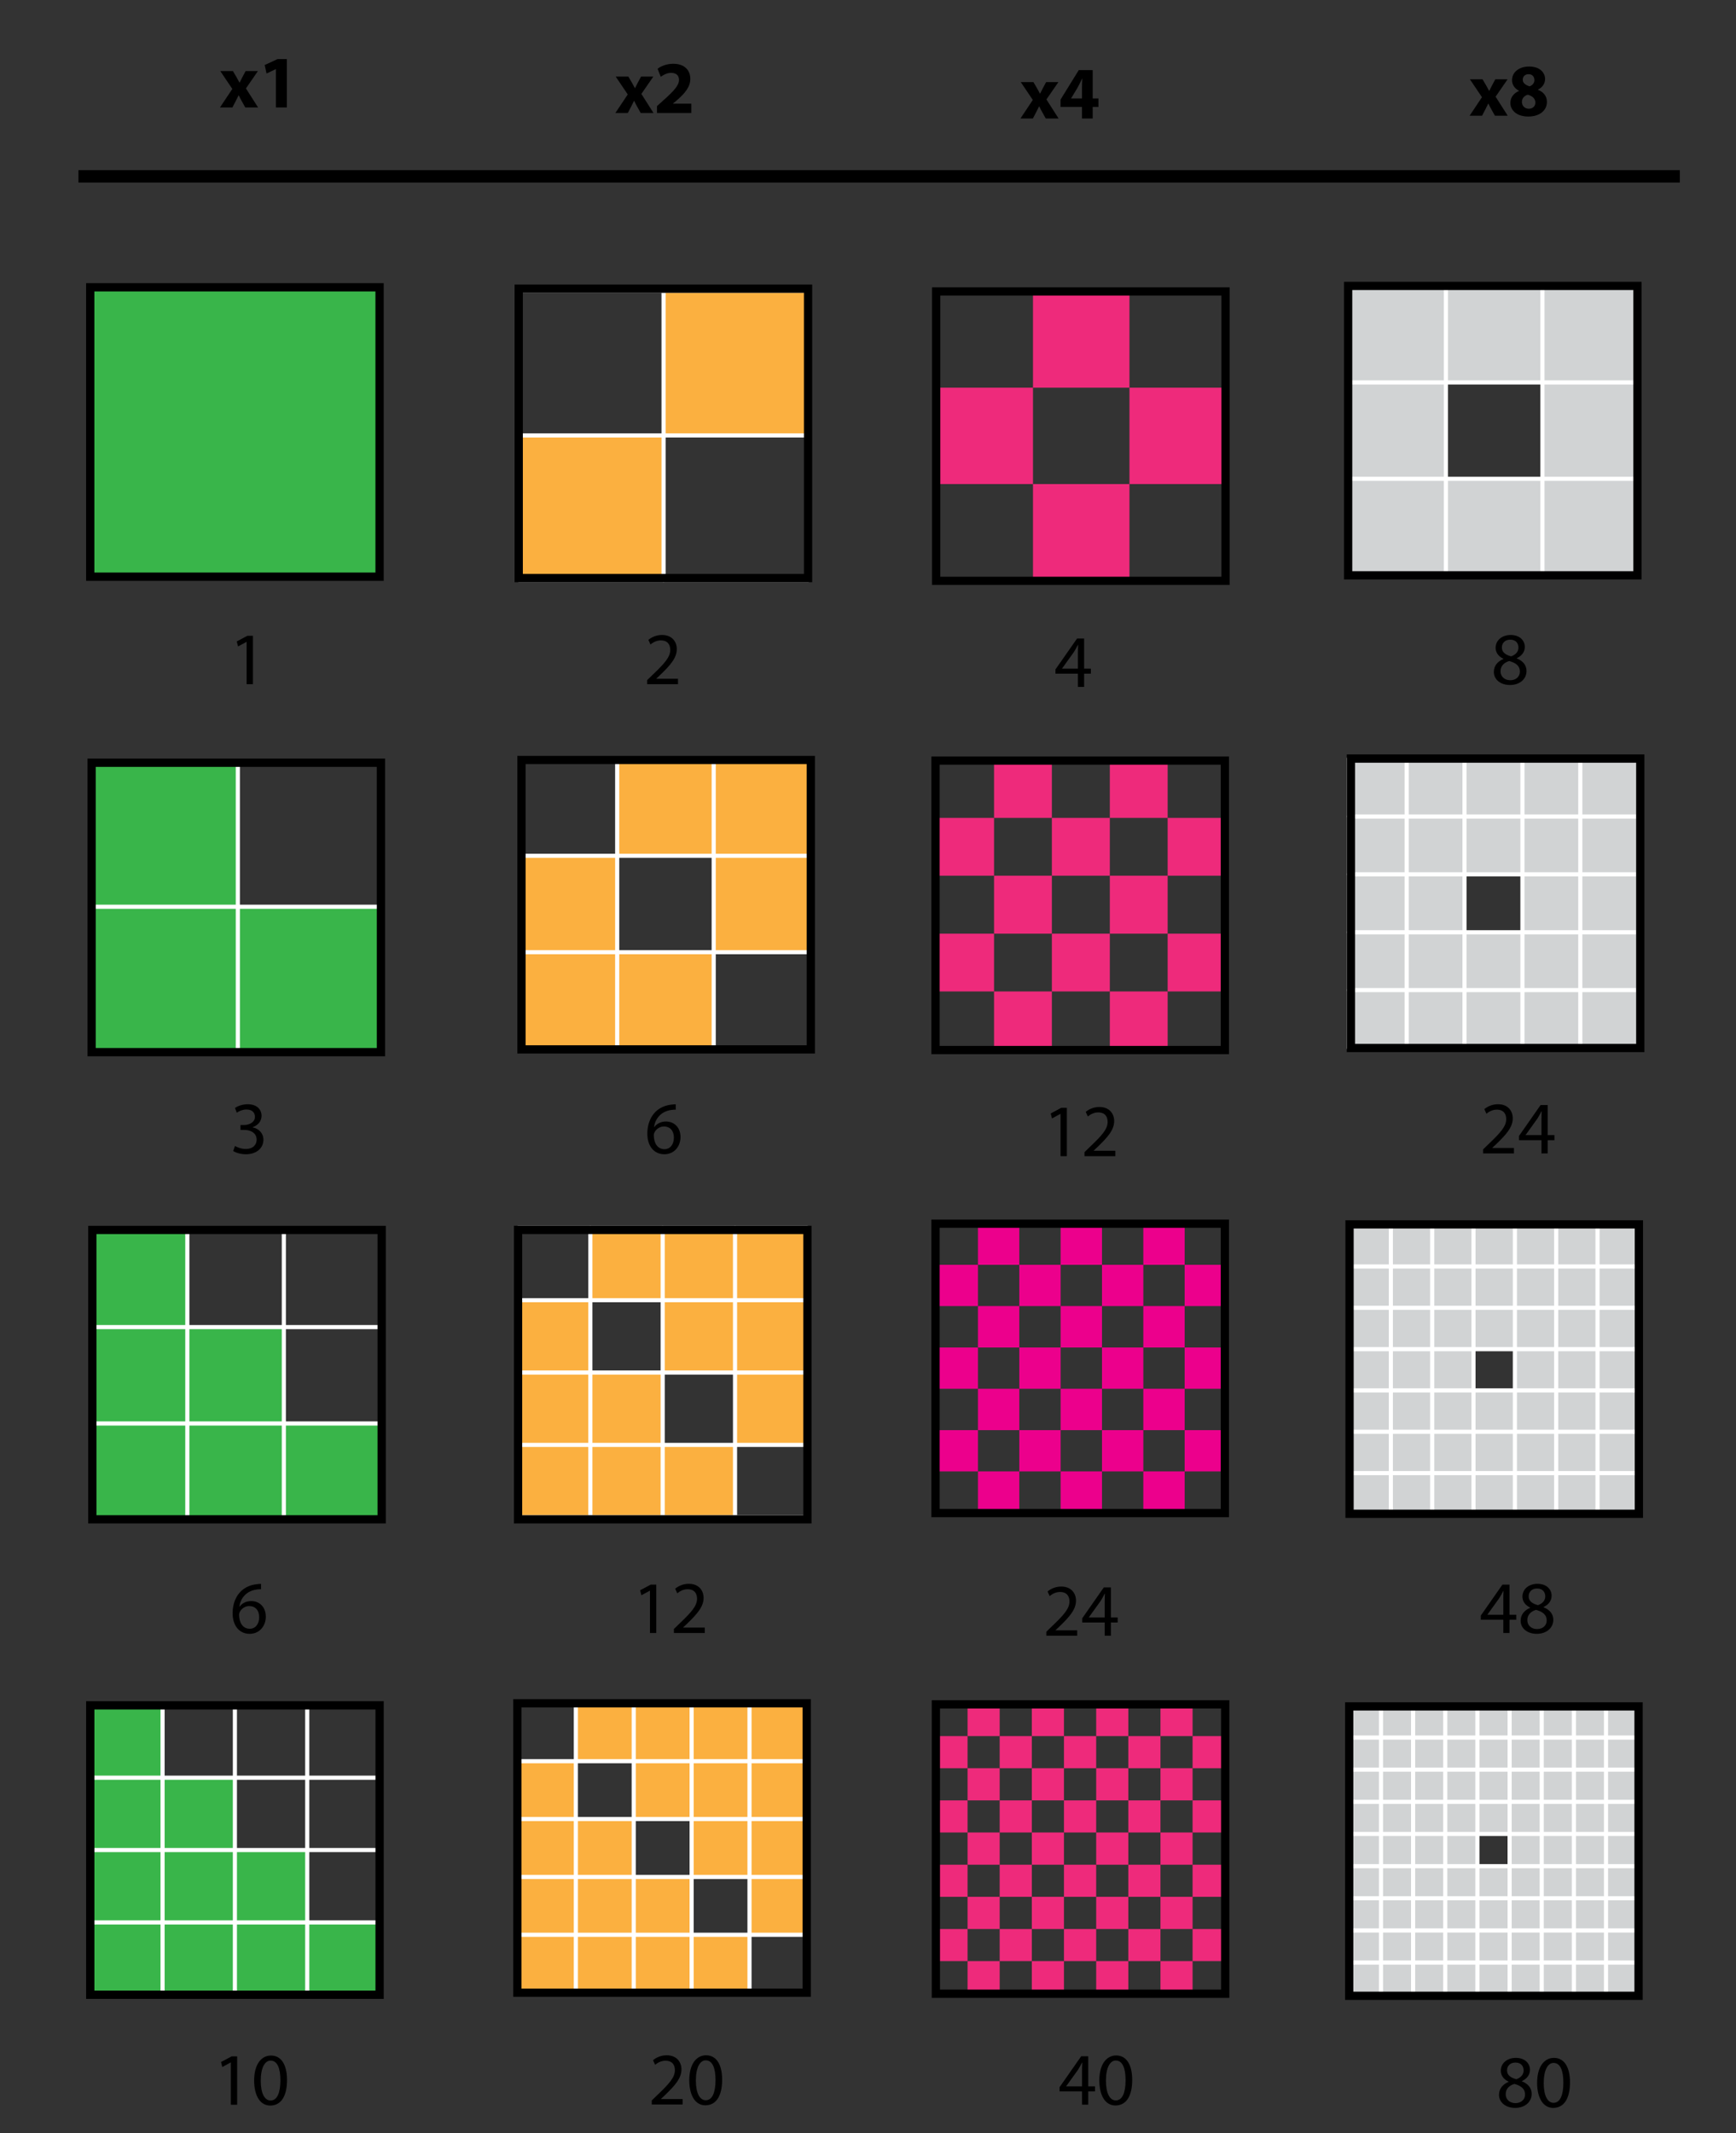 <?xml version="1.0" encoding="UTF-8"?> <!-- Generator: Adobe Illustrator 14.0.0, SVG Export Plug-In . SVG Version: 6.00 Build 43363) --> <svg xmlns="http://www.w3.org/2000/svg" xmlns:xlink="http://www.w3.org/1999/xlink" id="Layer_1" x="0px" y="0px" width="420px" height="516px" viewBox="0 0 420 516" xml:space="preserve"><rect x="0" y="0" width="420" height="516" fill="#333333" stroke="none"/> <g> </g> <g> <g id="XMLID_127_"> <g> <rect x="21.83" y="69.49" fill="#39B54A" width="70" height="70"></rect> </g> <g> <rect x="21.83" y="69.49" fill="none" stroke="#000000" stroke-width="2" stroke-linecap="round" width="70" height="70"></rect> </g> </g> </g> <g> <g id="XMLID_126_"> <g> <rect x="57.54" y="219.32" fill="#39B54A" width="35" height="35"></rect> <rect x="22.54" y="219.32" fill="#39B54A" width="35" height="35"></rect> <rect x="22.54" y="184.32" fill="#39B54A" width="35" height="35"></rect> </g> <g> <polygon fill="none" stroke="#FFFFFF" stroke-linecap="round" stroke-linejoin="round" points="22.54,219.32 22.54,184.32 57.54,184.32 92.54,184.32 92.54,219.32 92.54,254.32 57.54,254.32 22.54,254.32 "></polygon> <polyline fill="none" stroke="#FFFFFF" stroke-linecap="round" stroke-linejoin="round" points="22.54,219.32 57.54,219.32 92.54,219.32 "></polyline> <polyline fill="none" stroke="#FFFFFF" stroke-linecap="round" stroke-linejoin="round" points="57.54,184.32 57.54,219.32 57.54,254.32 "></polyline> </g> </g> </g> <g> <g id="XMLID_125_"> <g> <rect x="160.54" y="70.32" fill="#FBB040" width="35" height="35"></rect> <rect x="125.54" y="105.32" fill="#FBB040" width="35" height="35"></rect> </g> <g> <polygon fill="none" stroke="#FFFFFF" stroke-linecap="round" stroke-linejoin="round" points="125.54,105.32 125.54,70.32 160.54,70.32 195.54,70.32 195.54,105.32 195.54,140.32 160.54,140.32 125.54,140.32 "></polygon> <polyline fill="none" stroke="#FFFFFF" stroke-linecap="round" stroke-linejoin="round" points="125.54,105.32 160.54,105.32 195.54,105.32 "></polyline> <polyline fill="none" stroke="#FFFFFF" stroke-linecap="round" stroke-linejoin="round" points="160.54,70.32 160.54,105.32 160.54,140.32 "></polyline> </g> </g> </g> <g> <g id="XMLID_124_"> <g> <rect x="68.67" y="344.31" fill="#39B54A" width="23.33" height="23.35"></rect> <rect x="45.32" y="344.31" fill="#39B54A" width="23.35" height="23.35"></rect> <rect x="45.32" y="321" fill="#39B54A" width="23.35" height="23.31"></rect> <rect x="22" y="344.31" fill="#39B54A" width="23.32" height="23.35"></rect> <rect x="22" y="321" fill="#39B54A" width="23.32" height="23.31"></rect> <rect x="22" y="297.66" fill="#39B54A" width="23.32" height="23.34"></rect> </g> <g> <polygon fill="none" stroke="#FFFFFF" stroke-linecap="round" stroke-linejoin="round" points="22,321 22,297.66 45.32,297.66 68.67,297.66 92,297.66 92,321 92,344.31 92,367.66 68.67,367.66 45.32,367.66 22,367.66 22,344.31 "></polygon> <polyline fill="none" stroke="#FFFFFF" stroke-linecap="round" stroke-linejoin="round" points="22,344.31 45.32,344.31 68.67,344.31 92,344.31 "></polyline> <polyline fill="none" stroke="#FFFFFF" stroke-linecap="round" stroke-linejoin="round" points="22,321 45.32,321 68.67,321 92,321 "></polyline> <polyline fill="none" stroke="#FFFFFF" stroke-linecap="round" stroke-linejoin="round" points="68.67,297.66 68.67,321 68.67,344.31 68.67,367.66 "></polyline> <polyline fill="none" stroke="#FFFFFF" stroke-linecap="round" stroke-linejoin="round" points="45.32,297.66 45.32,321 45.32,344.31 45.32,367.66 "></polyline> </g> </g> </g> <g> <g id="XMLID_123_"> <g> <rect x="172.67" y="207" fill="#FBB040" width="23.33" height="23.31"></rect> <rect x="172.67" y="183.66" fill="#FBB040" width="23.33" height="23.34"></rect> <rect x="149.32" y="230.31" fill="#FBB040" width="23.35" height="23.35"></rect> <rect x="149.32" y="183.66" fill="#FBB040" width="23.35" height="23.34"></rect> <rect x="126" y="230.31" fill="#FBB040" width="23.32" height="23.35"></rect> <rect x="126" y="207" fill="#FBB040" width="23.32" height="23.31"></rect> </g> <g> <polygon fill="none" stroke="#FFFFFF" stroke-linecap="round" stroke-linejoin="round" points="126,207 126,183.66 149.32,183.66 172.67,183.66 196,183.66 196,207 196,230.31 196,253.66 172.67,253.66 149.32,253.66 126,253.66 126,230.31 "></polygon> <polyline fill="none" stroke="#FFFFFF" stroke-linecap="round" stroke-linejoin="round" points="126,230.31 149.32,230.31 172.67,230.31 196,230.31 "></polyline> <polyline fill="none" stroke="#FFFFFF" stroke-linecap="round" stroke-linejoin="round" points="126,207 149.32,207 172.67,207 196,207 "></polyline> <polyline fill="none" stroke="#FFFFFF" stroke-linecap="round" stroke-linejoin="round" points="172.67,183.66 172.67,207 172.67,230.31 172.67,253.66 "></polyline> <polyline fill="none" stroke="#FFFFFF" stroke-linecap="round" stroke-linejoin="round" points="149.32,183.66 149.32,207 149.32,230.31 149.32,253.66 "></polyline> </g> </g> </g> <g> <g id="XMLID_122_"> <g> <rect x="373.17" y="115.81" fill="#D1D3D4" width="23.33" height="23.35"></rect> <rect x="373.17" y="92.5" fill="#D1D3D4" width="23.33" height="23.31"></rect> <rect x="373.17" y="69.16" fill="#D1D3D4" width="23.33" height="23.34"></rect> <rect x="349.82" y="115.81" fill="#D1D3D4" width="23.35" height="23.35"></rect> <rect x="349.82" y="69.16" fill="#D1D3D4" width="23.35" height="23.34"></rect> <rect x="326.5" y="115.81" fill="#D1D3D4" width="23.32" height="23.35"></rect> <rect x="326.5" y="92.5" fill="#D1D3D4" width="23.32" height="23.31"></rect> <rect x="326.5" y="69.16" fill="#D1D3D4" width="23.32" height="23.34"></rect> </g> <g> <polygon fill="none" stroke="#FFFFFF" stroke-linecap="round" stroke-linejoin="round" points="326.5,92.5 326.5,69.16 349.82,69.16 373.17,69.16 396.5,69.16 396.5,92.5 396.5,115.81 396.5,139.16 373.17,139.16 349.82,139.16 326.5,139.16 326.5,115.81 "></polygon> <polyline fill="none" stroke="#FFFFFF" stroke-linecap="round" stroke-linejoin="round" points="326.5,115.81 349.82,115.81 373.17,115.81 396.5,115.81 "></polyline> <polyline fill="none" stroke="#FFFFFF" stroke-linecap="round" stroke-linejoin="round" points="326.5,92.5 349.82,92.5 373.17,92.5 396.5,92.5 "></polyline> <polyline fill="none" stroke="#FFFFFF" stroke-linecap="round" stroke-linejoin="round" points="373.17,69.16 373.17,92.5 373.17,115.81 373.17,139.16 "></polyline> <polyline fill="none" stroke="#FFFFFF" stroke-linecap="round" stroke-linejoin="round" points="349.82,69.16 349.82,92.5 349.82,115.81 349.82,139.16 "></polyline> </g> </g> </g> <g> <g id="XMLID_121_"> <g> <rect x="74.33" y="464.99" fill="#39B54A" width="17.5" height="17.5"></rect> <rect x="56.83" y="464.99" fill="#39B54A" width="17.5" height="17.5"></rect> <rect x="56.83" y="447.49" fill="#39B54A" width="17.5" height="17.5"></rect> <rect x="39.33" y="464.99" fill="#39B54A" width="17.5" height="17.5"></rect> <rect x="39.33" y="447.49" fill="#39B54A" width="17.5" height="17.5"></rect> <rect x="39.33" y="429.99" fill="#39B54A" width="17.5" height="17.5"></rect> <rect x="21.83" y="464.99" fill="#39B54A" width="17.5" height="17.5"></rect> <rect x="21.83" y="447.49" fill="#39B54A" width="17.5" height="17.5"></rect> <rect x="21.83" y="429.99" fill="#39B54A" width="17.5" height="17.5"></rect> <rect x="21.83" y="412.49" fill="#39B54A" width="17.5" height="17.5"></rect> </g> <g> <polygon fill="none" stroke="#FFFFFF" stroke-linecap="round" stroke-linejoin="round" points="21.83,429.99 21.83,412.49 39.33,412.49 56.83,412.49 74.33,412.49 91.83,412.49 91.83,429.99 91.83,447.49 91.83,464.99 91.83,482.49 74.33,482.49 56.83,482.49 39.33,482.49 21.83,482.49 21.83,464.99 21.83,447.49 "></polygon> <polyline fill="none" stroke="#FFFFFF" stroke-linecap="round" stroke-linejoin="round" points="21.83,464.99 39.33,464.99 56.83,464.99 74.33,464.99 91.83,464.99 "></polyline> <polyline fill="none" stroke="#FFFFFF" stroke-linecap="round" stroke-linejoin="round" points="21.83,447.49 39.33,447.49 56.83,447.49 74.33,447.49 91.83,447.49 "></polyline> <polyline fill="none" stroke="#FFFFFF" stroke-linecap="round" stroke-linejoin="round" points="21.83,429.99 39.33,429.99 56.83,429.99 74.33,429.99 91.83,429.99 "></polyline> <polyline fill="none" stroke="#FFFFFF" stroke-linecap="round" stroke-linejoin="round" points="74.33,412.49 74.33,429.99 74.33,447.49 74.33,464.99 74.33,482.49 "></polyline> <polyline fill="none" stroke="#FFFFFF" stroke-linecap="round" stroke-linejoin="round" points="56.83,412.49 56.83,429.99 56.83,447.49 56.83,464.99 56.83,482.49 "></polyline> <polyline fill="none" stroke="#FFFFFF" stroke-linecap="round" stroke-linejoin="round" points="39.33,412.49 39.33,429.99 39.33,447.49 39.33,464.99 39.33,482.49 "></polyline> </g> </g> </g> <g> <g id="XMLID_120_"> <g> <rect x="177.83" y="331.99" fill="#FBB040" width="17.5" height="17.5"></rect> <rect x="177.83" y="314.49" fill="#FBB040" width="17.5" height="17.5"></rect> <rect x="177.83" y="296.99" fill="#FBB040" width="17.5" height="17.5"></rect> <rect x="160.33" y="349.49" fill="#FBB040" width="17.5" height="17.5"></rect> <rect x="160.33" y="314.49" fill="#FBB040" width="17.5" height="17.5"></rect> <rect x="160.33" y="296.99" fill="#FBB040" width="17.5" height="17.5"></rect> <rect x="142.83" y="349.49" fill="#FBB040" width="17.5" height="17.5"></rect> <rect x="142.83" y="331.99" fill="#FBB040" width="17.5" height="17.5"></rect> <rect x="142.83" y="296.99" fill="#FBB040" width="17.5" height="17.5"></rect> <rect x="125.33" y="349.49" fill="#FBB040" width="17.5" height="17.5"></rect> <rect x="125.33" y="331.99" fill="#FBB040" width="17.5" height="17.5"></rect> <rect x="125.33" y="314.49" fill="#FBB040" width="17.5" height="17.5"></rect> </g> <g> <polygon fill="none" stroke="#FFFFFF" stroke-linecap="round" stroke-linejoin="round" points="125.33,314.49 125.33,296.99 142.83,296.99 160.33,296.99 177.83,296.99 195.33,296.99 195.33,314.49 195.33,331.99 195.33,349.49 195.33,366.99 177.83,366.99 160.33,366.99 142.83,366.99 125.33,366.99 125.33,349.49 125.33,331.99 "></polygon> <polyline fill="none" stroke="#FFFFFF" stroke-linecap="round" stroke-linejoin="round" points="125.33,349.49 142.83,349.49 160.33,349.49 177.83,349.49 195.33,349.49 "></polyline> <polyline fill="none" stroke="#FFFFFF" stroke-linecap="round" stroke-linejoin="round" points="125.33,331.99 142.83,331.99 160.33,331.99 177.83,331.99 195.33,331.99 "></polyline> <polyline fill="none" stroke="#FFFFFF" stroke-linecap="round" stroke-linejoin="round" points="125.33,314.49 142.83,314.49 160.33,314.49 177.83,314.49 195.33,314.49 "></polyline> <polyline fill="none" stroke="#FFFFFF" stroke-linecap="round" stroke-linejoin="round" points="177.83,296.99 177.83,314.49 177.83,331.99 177.83,349.49 177.83,366.99 "></polyline> <polyline fill="none" stroke="#FFFFFF" stroke-linecap="round" stroke-linejoin="round" points="160.33,296.99 160.33,314.49 160.33,331.99 160.33,349.49 160.33,366.99 "></polyline> <polyline fill="none" stroke="#FFFFFF" stroke-linecap="round" stroke-linejoin="round" points="142.83,296.99 142.83,314.49 142.83,331.99 142.83,349.49 142.83,366.99 "></polyline> </g> </g> </g> <g> <g id="XMLID_119_"> <g> <rect x="382.33" y="239.48" fill="#D1D3D4" width="13.99" height="14.01"></rect> <rect x="382.33" y="225.5" fill="#D1D3D4" width="13.99" height="13.98"></rect> <rect x="382.33" y="211.48" fill="#D1D3D4" width="13.99" height="14.02"></rect> <rect x="382.33" y="197.5" fill="#D1D3D4" width="13.99" height="13.98"></rect> <rect x="382.33" y="183.49" fill="#D1D3D4" width="13.99" height="14.01"></rect> <rect x="368.33" y="239.48" fill="#D1D3D4" width="14" height="14.01"></rect> <rect x="368.33" y="225.5" fill="#D1D3D4" width="14" height="13.98"></rect> <rect x="368.33" y="211.48" fill="#D1D3D4" width="14" height="14.02"></rect> <rect x="368.33" y="197.5" fill="#D1D3D4" width="14" height="13.98"></rect> <rect x="368.33" y="183.49" fill="#D1D3D4" width="14" height="14.01"></rect> <rect x="354.32" y="239.48" fill="#D1D3D4" width="14.01" height="14.01"></rect> <rect x="354.32" y="225.5" fill="#D1D3D4" width="14.01" height="13.98"></rect> <rect x="354.32" y="197.5" fill="#D1D3D4" width="14.01" height="13.98"></rect> <rect x="354.32" y="183.49" fill="#D1D3D4" width="14.01" height="14.01"></rect> <rect x="340.32" y="239.48" fill="#D1D3D4" width="14" height="14.01"></rect> <rect x="340.32" y="225.5" fill="#D1D3D4" width="14" height="13.98"></rect> <rect x="340.32" y="211.48" fill="#D1D3D4" width="14" height="14.02"></rect> <rect x="340.32" y="197.5" fill="#D1D3D4" width="14" height="13.98"></rect> <rect x="340.32" y="183.49" fill="#D1D3D4" width="14" height="14.01"></rect> <rect x="326.32" y="239.48" fill="#D1D3D4" width="14" height="14.01"></rect> <rect x="326.32" y="225.5" fill="#D1D3D4" width="14" height="13.98"></rect> <rect x="326.32" y="211.48" fill="#D1D3D4" width="14" height="14.02"></rect> <rect x="326.32" y="197.5" fill="#D1D3D4" width="14" height="13.98"></rect> <rect x="326.32" y="183.49" fill="#D1D3D4" width="14" height="14.01"></rect> </g> <g> <polygon fill="none" stroke="#FFFFFF" stroke-linecap="round" stroke-linejoin="round" points="326.32,197.5 326.32,183.49 340.32,183.49 354.32,183.49 368.33,183.49 382.33,183.49 396.32,183.49 396.32,197.5 396.32,211.48 396.32,225.5 396.32,239.48 396.32,253.49 382.33,253.49 368.33,253.49 354.32,253.49 340.32,253.49 326.32,253.49 326.32,239.48 326.32,225.5 326.32,211.48 "></polygon> <polyline fill="none" stroke="#FFFFFF" stroke-linecap="round" stroke-linejoin="round" points="326.32,239.48 340.32,239.48 354.32,239.48 368.33,239.48 382.33,239.48 396.32,239.48 "></polyline> <polyline fill="none" stroke="#FFFFFF" stroke-linecap="round" stroke-linejoin="round" points="326.32,225.5 340.32,225.5 354.32,225.5 368.33,225.5 382.33,225.5 396.32,225.5 "></polyline> <polyline fill="none" stroke="#FFFFFF" stroke-linecap="round" stroke-linejoin="round" points="326.32,211.48 340.32,211.48 354.32,211.48 368.33,211.48 382.33,211.48 396.32,211.48 "></polyline> <polyline fill="none" stroke="#FFFFFF" stroke-linecap="round" stroke-linejoin="round" points="326.32,197.5 340.32,197.5 354.32,197.5 368.33,197.5 382.33,197.5 396.32,197.5 "></polyline> <polyline fill="none" stroke="#FFFFFF" stroke-linecap="round" stroke-linejoin="round" points="382.33,183.49 382.33,197.5 382.33,211.48 382.33,225.5 382.33,239.48 382.33,253.49 "></polyline> <polyline fill="none" stroke="#FFFFFF" stroke-linecap="round" stroke-linejoin="round" points="368.33,183.49 368.33,197.5 368.33,211.48 368.33,225.5 368.33,239.48 368.33,253.49 "></polyline> <polyline fill="none" stroke="#FFFFFF" stroke-linecap="round" stroke-linejoin="round" points="354.32,183.49 354.32,197.5 354.32,211.48 354.32,225.5 354.32,239.48 354.32,253.49 "></polyline> <polyline fill="none" stroke="#FFFFFF" stroke-linecap="round" stroke-linejoin="round" points="340.32,183.49 340.32,197.5 340.32,211.48 340.32,225.5 340.32,239.48 340.32,253.49 "></polyline> </g> </g> </g> <g> <g id="XMLID_118_"> <g> <rect x="181.33" y="454" fill="#FBB040" width="13.99" height="13.98"></rect> <rect x="181.33" y="439.98" fill="#FBB040" width="13.99" height="14.02"></rect> <rect x="181.33" y="426" fill="#FBB040" width="13.99" height="13.98"></rect> <rect x="181.33" y="411.99" fill="#FBB040" width="13.99" height="14.01"></rect> <rect x="167.33" y="467.98" fill="#FBB040" width="14" height="14.01"></rect> <rect x="167.33" y="439.98" fill="#FBB040" width="14" height="14.02"></rect> <rect x="167.33" y="426" fill="#FBB040" width="14" height="13.98"></rect> <rect x="167.33" y="411.99" fill="#FBB040" width="14" height="14.01"></rect> <rect x="153.32" y="467.98" fill="#FBB040" width="14.01" height="14.01"></rect> <rect x="153.32" y="454" fill="#FBB040" width="14.01" height="13.98"></rect> <rect x="153.32" y="426" fill="#FBB040" width="14.01" height="13.98"></rect> <rect x="153.32" y="411.99" fill="#FBB040" width="14.01" height="14.01"></rect> <rect x="139.32" y="467.98" fill="#FBB040" width="14" height="14.01"></rect> <rect x="139.32" y="454" fill="#FBB040" width="14" height="13.98"></rect> <rect x="139.32" y="439.98" fill="#FBB040" width="14" height="14.02"></rect> <rect x="139.32" y="411.99" fill="#FBB040" width="14" height="14.01"></rect> <rect x="125.32" y="467.98" fill="#FBB040" width="14" height="14.01"></rect> <rect x="125.32" y="454" fill="#FBB040" width="14" height="13.98"></rect> <rect x="125.32" y="439.98" fill="#FBB040" width="14" height="14.02"></rect> <rect x="125.32" y="426" fill="#FBB040" width="14" height="13.98"></rect> </g> <g> <polygon fill="none" stroke="#FFFFFF" stroke-linecap="round" stroke-linejoin="round" points="125.32,426 125.32,411.99 139.32,411.99 153.32,411.99 167.33,411.99 181.33,411.99 195.32,411.99 195.32,426 195.32,439.98 195.32,454 195.32,467.98 195.32,481.99 181.33,481.99 167.33,481.99 153.32,481.99 139.32,481.99 125.32,481.99 125.32,467.98 125.32,454 125.32,439.98 "></polygon> <polyline fill="none" stroke="#FFFFFF" stroke-linecap="round" stroke-linejoin="round" points="125.32,467.98 139.32,467.98 153.32,467.98 167.33,467.98 181.33,467.98 195.32,467.98 "></polyline> <polyline fill="none" stroke="#FFFFFF" stroke-linecap="round" stroke-linejoin="round" points="125.32,454 139.32,454 153.32,454 167.33,454 181.33,454 195.32,454 "></polyline> <polyline fill="none" stroke="#FFFFFF" stroke-linecap="round" stroke-linejoin="round" points="125.32,439.98 139.32,439.98 153.32,439.98 167.33,439.98 181.33,439.98 195.32,439.98 "></polyline> <polyline fill="none" stroke="#FFFFFF" stroke-linecap="round" stroke-linejoin="round" points="125.32,426 139.32,426 153.32,426 167.33,426 181.33,426 195.32,426 "></polyline> <polyline fill="none" stroke="#FFFFFF" stroke-linecap="round" stroke-linejoin="round" points="181.33,411.99 181.33,426 181.33,439.98 181.33,454 181.33,467.98 181.33,481.99 "></polyline> <polyline fill="none" stroke="#FFFFFF" stroke-linecap="round" stroke-linejoin="round" points="167.33,411.99 167.33,426 167.33,439.98 167.33,454 167.33,467.98 167.33,481.99 "></polyline> <polyline fill="none" stroke="#FFFFFF" stroke-linecap="round" stroke-linejoin="round" points="153.32,411.99 153.32,426 153.32,439.98 153.32,454 153.32,467.98 153.32,481.99 "></polyline> <polyline fill="none" stroke="#FFFFFF" stroke-linecap="round" stroke-linejoin="round" points="139.32,411.99 139.32,426 139.32,439.98 139.32,454 139.32,467.98 139.32,481.99 "></polyline> </g> </g> </g> <g> <g id="XMLID_117_"> <g> <rect x="386.496" y="356.314" fill="#D1D3D4" width="10" height="10.01"></rect> <rect x="386.496" y="346.324" fill="#D1D3D4" width="10" height="9.99"></rect> <rect x="386.496" y="336.314" fill="#D1D3D4" width="10" height="10.01"></rect> <rect x="386.496" y="326.334" fill="#D1D3D4" width="10" height="9.98"></rect> <rect x="386.496" y="316.324" fill="#D1D3D4" width="10" height="10.01"></rect> <rect x="386.496" y="306.334" fill="#D1D3D4" width="10" height="9.99"></rect> <rect x="386.496" y="296.324" fill="#D1D3D4" width="10" height="10.01"></rect> <rect x="376.496" y="356.314" fill="#D1D3D4" width="10" height="10.01"></rect> <rect x="376.496" y="346.324" fill="#D1D3D4" width="10" height="9.99"></rect> <rect x="376.496" y="336.314" fill="#D1D3D4" width="10" height="10.01"></rect> <rect x="376.496" y="326.334" fill="#D1D3D4" width="10" height="9.98"></rect> <rect x="376.496" y="316.324" fill="#D1D3D4" width="10" height="10.01"></rect> <rect x="376.496" y="306.334" fill="#D1D3D4" width="10" height="9.99"></rect> <rect x="376.496" y="296.324" fill="#D1D3D4" width="10" height="10.01"></rect> <rect x="366.506" y="356.314" fill="#D1D3D4" width="9.99" height="10.01"></rect> <rect x="366.506" y="346.324" fill="#D1D3D4" width="9.99" height="9.99"></rect> <rect x="366.506" y="336.314" fill="#D1D3D4" width="9.99" height="10.01"></rect> <rect x="366.506" y="326.334" fill="#D1D3D4" width="9.99" height="9.98"></rect> <rect x="366.506" y="316.324" fill="#D1D3D4" width="9.99" height="10.01"></rect> <rect x="366.506" y="306.334" fill="#D1D3D4" width="9.99" height="9.99"></rect> <rect x="366.506" y="296.324" fill="#D1D3D4" width="9.99" height="10.01"></rect> <rect x="356.486" y="356.314" fill="#D1D3D4" width="10.02" height="10.01"></rect> <rect x="356.486" y="346.324" fill="#D1D3D4" width="10.02" height="9.99"></rect> <rect x="356.486" y="336.314" fill="#D1D3D4" width="10.02" height="10.01"></rect> <rect x="356.486" y="316.324" fill="#D1D3D4" width="10.02" height="10.01"></rect> <rect x="356.486" y="306.334" fill="#D1D3D4" width="10.02" height="9.99"></rect> <rect x="356.486" y="296.324" fill="#D1D3D4" width="10.02" height="10.01"></rect> <rect x="346.496" y="356.314" fill="#D1D3D4" width="9.99" height="10.01"></rect> <rect x="346.496" y="346.324" fill="#D1D3D4" width="9.99" height="9.99"></rect> <rect x="346.496" y="336.314" fill="#D1D3D4" width="9.99" height="10.01"></rect> <rect x="346.496" y="326.334" fill="#D1D3D4" width="9.99" height="9.98"></rect> <rect x="346.496" y="316.324" fill="#D1D3D4" width="9.99" height="10.01"></rect> <rect x="346.496" y="306.334" fill="#D1D3D4" width="9.99" height="9.99"></rect> <rect x="346.496" y="296.324" fill="#D1D3D4" width="9.99" height="10.01"></rect> <rect x="336.496" y="356.314" fill="#D1D3D4" width="10" height="10.01"></rect> <rect x="336.496" y="346.324" fill="#D1D3D4" width="10" height="9.99"></rect> <rect x="336.496" y="336.314" fill="#D1D3D4" width="10" height="10.01"></rect> <rect x="336.496" y="326.334" fill="#D1D3D4" width="10" height="9.98"></rect> <rect x="336.496" y="316.324" fill="#D1D3D4" width="10" height="10.01"></rect> <rect x="336.496" y="306.334" fill="#D1D3D4" width="10" height="9.99"></rect> <rect x="336.496" y="296.324" fill="#D1D3D4" width="10" height="10.01"></rect> <rect x="326.496" y="356.314" fill="#D1D3D4" width="10" height="10.01"></rect> <rect x="326.496" y="346.324" fill="#D1D3D4" width="10" height="9.99"></rect> <rect x="326.496" y="336.314" fill="#D1D3D4" width="10" height="10.01"></rect> <rect x="326.496" y="326.334" fill="#D1D3D4" width="10" height="9.98"></rect> <rect x="326.496" y="316.324" fill="#D1D3D4" width="10" height="10.01"></rect> <rect x="326.496" y="306.334" fill="#D1D3D4" width="10" height="9.99"></rect> <rect x="326.496" y="296.324" fill="#D1D3D4" width="10" height="10.01"></rect> </g> <g> <polygon fill="none" stroke="#FFFFFF" stroke-linecap="round" stroke-linejoin="round" points="326.496,306.334 326.496,296.324 336.496,296.324 346.496,296.324 356.486,296.324 366.506,296.324 376.496,296.324 386.496,296.324 396.496,296.324 396.496,306.334 396.496,316.324 396.496,326.334 396.496,336.314 396.496,346.324 396.496,356.314 396.496,366.324 386.496,366.324 376.496,366.324 366.506,366.324 356.486,366.324 346.496,366.324 336.496,366.324 326.496,366.324 326.496,356.314 326.496,346.324 326.496,336.314 326.496,326.334 326.496,316.324 "></polygon> <polyline fill="none" stroke="#FFFFFF" stroke-linecap="round" stroke-linejoin="round" points="326.496,356.314 336.496,356.314 346.496,356.314 356.486,356.314 366.506,356.314 376.496,356.314 386.496,356.314 396.496,356.314 "></polyline> <polyline fill="none" stroke="#FFFFFF" stroke-linecap="round" stroke-linejoin="round" points="326.496,346.324 336.496,346.324 346.496,346.324 356.486,346.324 366.506,346.324 376.496,346.324 386.496,346.324 396.496,346.324 "></polyline> <polyline fill="none" stroke="#FFFFFF" stroke-linecap="round" stroke-linejoin="round" points="326.496,336.314 336.496,336.314 346.496,336.314 356.486,336.314 366.506,336.314 376.496,336.314 386.496,336.314 396.496,336.314 "></polyline> <polyline fill="none" stroke="#FFFFFF" stroke-linecap="round" stroke-linejoin="round" points="326.496,326.334 336.496,326.334 346.496,326.334 356.486,326.334 366.506,326.334 376.496,326.334 386.496,326.334 396.496,326.334 "></polyline> <polyline fill="none" stroke="#FFFFFF" stroke-linecap="round" stroke-linejoin="round" points="326.496,316.324 336.496,316.324 346.496,316.324 356.486,316.324 366.506,316.324 376.496,316.324 386.496,316.324 396.496,316.324 "></polyline> <polyline fill="none" stroke="#FFFFFF" stroke-linecap="round" stroke-linejoin="round" points="326.496,306.334 336.496,306.334 346.496,306.334 356.486,306.334 366.506,306.334 376.496,306.334 386.496,306.334 396.496,306.334 "></polyline> <polyline fill="none" stroke="#FFFFFF" stroke-linecap="round" stroke-linejoin="round" points="386.496,296.324 386.496,306.334 386.496,316.324 386.496,326.334 386.496,336.314 386.496,346.324 386.496,356.314 386.496,366.324 "></polyline> <polyline fill="none" stroke="#FFFFFF" stroke-linecap="round" stroke-linejoin="round" points="376.496,296.324 376.496,306.334 376.496,316.324 376.496,326.334 376.496,336.314 376.496,346.324 376.496,356.314 376.496,366.324 "></polyline> <polyline fill="none" stroke="#FFFFFF" stroke-linecap="round" stroke-linejoin="round" points="366.506,296.324 366.506,306.334 366.506,316.324 366.506,326.334 366.506,336.314 366.506,346.324 366.506,356.314 366.506,366.324 "></polyline> <polyline fill="none" stroke="#FFFFFF" stroke-linecap="round" stroke-linejoin="round" points="356.486,296.324 356.486,306.334 356.486,316.324 356.486,326.334 356.486,336.314 356.486,346.324 356.486,356.314 356.486,366.324 "></polyline> <polyline fill="none" stroke="#FFFFFF" stroke-linecap="round" stroke-linejoin="round" points="346.496,296.324 346.496,306.334 346.496,316.324 346.496,326.334 346.496,336.314 346.496,346.324 346.496,356.314 346.496,366.324 "></polyline> <polyline fill="none" stroke="#FFFFFF" stroke-linecap="round" stroke-linejoin="round" points="336.496,296.324 336.496,306.334 336.496,316.324 336.496,326.334 336.496,336.314 336.496,346.324 336.496,356.314 336.496,366.324 "></polyline> </g> </g> </g> <g> <g id="XMLID_116_"> <g> <rect x="388.55" y="474.7" fill="#D1D3D4" width="7.78" height="7.79"></rect> <rect x="388.55" y="466.94" fill="#D1D3D4" width="7.78" height="7.76"></rect> <rect x="388.55" y="459.15" fill="#D1D3D4" width="7.78" height="7.79"></rect> <rect x="388.55" y="451.391" fill="#D1D3D4" width="7.78" height="7.76"></rect> <rect x="388.55" y="443.59" fill="#D1D3D4" width="7.78" height="7.801"></rect> <rect x="388.55" y="435.83" fill="#D1D3D4" width="7.78" height="7.76"></rect> <rect x="388.55" y="428.04" fill="#D1D3D4" width="7.78" height="7.79"></rect> <rect x="388.55" y="420.28" fill="#D1D3D4" width="7.78" height="7.76"></rect> <rect x="388.55" y="412.49" fill="#D1D3D4" width="7.78" height="7.79"></rect> <rect x="380.78" y="474.7" fill="#D1D3D4" width="7.77" height="7.79"></rect> <rect x="380.78" y="466.94" fill="#D1D3D4" width="7.77" height="7.76"></rect> <rect x="380.78" y="459.15" fill="#D1D3D4" width="7.77" height="7.79"></rect> <rect x="380.78" y="451.391" fill="#D1D3D4" width="7.77" height="7.76"></rect> <rect x="380.78" y="443.59" fill="#D1D3D4" width="7.77" height="7.801"></rect> <rect x="380.78" y="435.83" fill="#D1D3D4" width="7.77" height="7.76"></rect> <rect x="380.78" y="428.04" fill="#D1D3D4" width="7.77" height="7.79"></rect> <rect x="380.78" y="420.28" fill="#D1D3D4" width="7.77" height="7.76"></rect> <rect x="380.78" y="412.49" fill="#D1D3D4" width="7.77" height="7.79"></rect> <rect x="373" y="474.7" fill="#D1D3D4" width="7.78" height="7.79"></rect> <rect x="373" y="466.94" fill="#D1D3D4" width="7.78" height="7.76"></rect> <rect x="373" y="459.15" fill="#D1D3D4" width="7.78" height="7.79"></rect> <rect x="373" y="451.391" fill="#D1D3D4" width="7.78" height="7.76"></rect> <rect x="373" y="443.59" fill="#D1D3D4" width="7.78" height="7.801"></rect> <rect x="373" y="435.83" fill="#D1D3D4" width="7.78" height="7.76"></rect> <rect x="373" y="428.04" fill="#D1D3D4" width="7.78" height="7.79"></rect> <rect x="373" y="420.28" fill="#D1D3D4" width="7.78" height="7.76"></rect> <rect x="373" y="412.49" fill="#D1D3D4" width="7.78" height="7.79"></rect> <rect x="365.23" y="474.7" fill="#D1D3D4" width="7.77" height="7.79"></rect> <rect x="365.23" y="466.94" fill="#D1D3D4" width="7.77" height="7.76"></rect> <rect x="365.23" y="459.15" fill="#D1D3D4" width="7.77" height="7.79"></rect> <rect x="365.23" y="451.391" fill="#D1D3D4" width="7.77" height="7.76"></rect> <rect x="365.23" y="443.59" fill="#D1D3D4" width="7.77" height="7.801"></rect> <rect x="365.23" y="435.83" fill="#D1D3D4" width="7.77" height="7.76"></rect> <rect x="365.23" y="428.04" fill="#D1D3D4" width="7.77" height="7.79"></rect> <rect x="365.23" y="420.28" fill="#D1D3D4" width="7.77" height="7.76"></rect> <rect x="365.23" y="412.49" fill="#D1D3D4" width="7.77" height="7.79"></rect> <rect x="357.43" y="474.7" fill="#D1D3D4" width="7.801" height="7.79"></rect> <rect x="357.43" y="466.94" fill="#D1D3D4" width="7.801" height="7.76"></rect> <rect x="357.43" y="459.15" fill="#D1D3D4" width="7.801" height="7.79"></rect> <rect x="357.43" y="451.391" fill="#D1D3D4" width="7.801" height="7.76"></rect> <rect x="357.43" y="435.83" fill="#D1D3D4" width="7.801" height="7.76"></rect> <rect x="357.43" y="428.04" fill="#D1D3D4" width="7.801" height="7.79"></rect> <rect x="357.43" y="420.28" fill="#D1D3D4" width="7.801" height="7.76"></rect> <rect x="357.43" y="412.49" fill="#D1D3D4" width="7.801" height="7.79"></rect> <rect x="349.66" y="474.7" fill="#D1D3D4" width="7.77" height="7.79"></rect> <rect x="349.66" y="466.94" fill="#D1D3D4" width="7.77" height="7.76"></rect> <rect x="349.66" y="459.15" fill="#D1D3D4" width="7.77" height="7.79"></rect> <rect x="349.66" y="451.391" fill="#D1D3D4" width="7.77" height="7.76"></rect> <rect x="349.66" y="443.59" fill="#D1D3D4" width="7.77" height="7.801"></rect> <rect x="349.66" y="435.83" fill="#D1D3D4" width="7.77" height="7.76"></rect> <rect x="349.66" y="428.04" fill="#D1D3D4" width="7.77" height="7.79"></rect> <rect x="349.66" y="420.28" fill="#D1D3D4" width="7.77" height="7.76"></rect> <rect x="349.66" y="412.49" fill="#D1D3D4" width="7.77" height="7.79"></rect> <rect x="341.88" y="474.7" fill="#D1D3D4" width="7.78" height="7.79"></rect> <rect x="341.88" y="466.94" fill="#D1D3D4" width="7.78" height="7.76"></rect> <rect x="341.88" y="459.15" fill="#D1D3D4" width="7.78" height="7.79"></rect> <rect x="341.88" y="451.391" fill="#D1D3D4" width="7.78" height="7.76"></rect> <rect x="341.88" y="443.59" fill="#D1D3D4" width="7.78" height="7.801"></rect> <rect x="341.88" y="435.83" fill="#D1D3D4" width="7.78" height="7.76"></rect> <rect x="341.88" y="428.04" fill="#D1D3D4" width="7.78" height="7.79"></rect> <rect x="341.88" y="420.28" fill="#D1D3D4" width="7.78" height="7.76"></rect> <rect x="341.88" y="412.49" fill="#D1D3D4" width="7.78" height="7.79"></rect> <rect x="334.11" y="474.7" fill="#D1D3D4" width="7.77" height="7.79"></rect> <rect x="334.11" y="466.94" fill="#D1D3D4" width="7.77" height="7.76"></rect> <rect x="334.11" y="459.15" fill="#D1D3D4" width="7.77" height="7.79"></rect> <rect x="334.11" y="451.391" fill="#D1D3D4" width="7.77" height="7.76"></rect> <rect x="334.11" y="443.59" fill="#D1D3D4" width="7.77" height="7.801"></rect> <rect x="334.11" y="435.83" fill="#D1D3D4" width="7.77" height="7.76"></rect> <rect x="334.11" y="428.04" fill="#D1D3D4" width="7.77" height="7.79"></rect> <rect x="334.11" y="420.28" fill="#D1D3D4" width="7.77" height="7.76"></rect> <rect x="334.11" y="412.49" fill="#D1D3D4" width="7.77" height="7.79"></rect> <rect x="326.33" y="474.7" fill="#D1D3D4" width="7.78" height="7.79"></rect> <rect x="326.33" y="466.94" fill="#D1D3D4" width="7.78" height="7.76"></rect> <rect x="326.33" y="459.15" fill="#D1D3D4" width="7.78" height="7.79"></rect> <rect x="326.33" y="451.391" fill="#D1D3D4" width="7.78" height="7.76"></rect> <rect x="326.33" y="443.59" fill="#D1D3D4" width="7.78" height="7.801"></rect> <rect x="326.33" y="435.83" fill="#D1D3D4" width="7.78" height="7.76"></rect> <rect x="326.33" y="428.04" fill="#D1D3D4" width="7.78" height="7.79"></rect> <rect x="326.33" y="420.28" fill="#D1D3D4" width="7.78" height="7.76"></rect> <rect x="326.33" y="412.49" fill="#D1D3D4" width="7.78" height="7.79"></rect> </g> <g> <polygon fill="none" stroke="#FFFFFF" stroke-linecap="round" stroke-linejoin="round" points="326.33,420.28 326.33,412.49 334.11,412.49 341.88,412.49 349.66,412.49 357.43,412.49 365.23,412.49 373,412.49 380.78,412.49 388.55,412.49 396.33,412.49 396.33,420.28 396.33,428.04 396.33,435.83 396.33,443.59 396.33,451.391 396.33,459.15 396.33,466.94 396.33,474.7 396.33,482.49 388.55,482.49 380.78,482.49 373,482.49 365.23,482.49 357.43,482.49 349.66,482.49 341.88,482.49 334.11,482.49 326.33,482.49 326.33,474.7 326.33,466.94 326.33,459.15 326.33,451.391 326.33,443.59 326.33,435.83 326.33,428.04 "></polygon> <polyline fill="none" stroke="#FFFFFF" stroke-linecap="round" stroke-linejoin="round" points="326.33,474.7 334.11,474.7 341.88,474.7 349.66,474.7 357.43,474.7 365.23,474.7 373,474.7 380.78,474.7 388.55,474.7 396.33,474.7 "></polyline> <polyline fill="none" stroke="#FFFFFF" stroke-linecap="round" stroke-linejoin="round" points="326.33,466.94 334.11,466.94 341.88,466.94 349.66,466.94 357.43,466.94 365.23,466.94 373,466.94 380.78,466.94 388.55,466.94 396.33,466.94 "></polyline> <polyline fill="none" stroke="#FFFFFF" stroke-linecap="round" stroke-linejoin="round" points="326.33,459.15 334.11,459.15 341.88,459.15 349.66,459.15 357.43,459.15 365.23,459.15 373,459.15 380.78,459.15 388.55,459.15 396.33,459.15 "></polyline> <polyline fill="none" stroke="#FFFFFF" stroke-linecap="round" stroke-linejoin="round" points="326.33,451.391 334.11,451.391 341.88,451.391 349.66,451.391 357.43,451.391 365.23,451.391 373,451.391 380.78,451.391 388.55,451.391 396.33,451.391 "></polyline> <polyline fill="none" stroke="#FFFFFF" stroke-linecap="round" stroke-linejoin="round" points="326.33,443.59 334.11,443.59 341.88,443.59 349.66,443.59 357.43,443.59 365.23,443.59 373,443.59 380.78,443.59 388.55,443.59 396.33,443.59 "></polyline> <polyline fill="none" stroke="#FFFFFF" stroke-linecap="round" stroke-linejoin="round" points="326.33,435.83 334.11,435.83 341.88,435.83 349.66,435.83 357.43,435.83 365.23,435.83 373,435.83 380.78,435.83 388.55,435.83 396.33,435.83 "></polyline> <polyline fill="none" stroke="#FFFFFF" stroke-linecap="round" stroke-linejoin="round" points="326.33,428.04 334.11,428.04 341.88,428.04 349.66,428.04 357.43,428.04 365.23,428.04 373,428.04 380.78,428.04 388.55,428.04 396.33,428.04 "></polyline> <polyline fill="none" stroke="#FFFFFF" stroke-linecap="round" stroke-linejoin="round" points="326.33,420.28 334.11,420.28 341.88,420.28 349.66,420.28 357.43,420.28 365.23,420.28 373,420.28 380.78,420.28 388.55,420.28 396.33,420.28 "></polyline> <polyline fill="none" stroke="#FFFFFF" stroke-linecap="round" stroke-linejoin="round" points="388.55,412.49 388.55,420.28 388.55,428.04 388.55,435.83 388.55,443.59 388.55,451.391 388.55,459.15 388.55,466.94 388.55,474.7 388.55,482.49 "></polyline> <polyline fill="none" stroke="#FFFFFF" stroke-linecap="round" stroke-linejoin="round" points="380.78,412.49 380.78,420.28 380.78,428.04 380.78,435.83 380.78,443.59 380.78,451.391 380.78,459.15 380.78,466.94 380.78,474.7 380.78,482.49 "></polyline> <polyline fill="none" stroke="#FFFFFF" stroke-linecap="round" stroke-linejoin="round" points="373,412.49 373,420.28 373,428.04 373,435.83 373,443.59 373,451.391 373,459.15 373,466.94 373,474.7 373,482.49 "></polyline> <polyline fill="none" stroke="#FFFFFF" stroke-linecap="round" stroke-linejoin="round" points="365.23,412.49 365.23,420.28 365.23,428.04 365.23,435.83 365.23,443.59 365.23,451.391 365.23,459.15 365.23,466.94 365.23,474.7 365.23,482.49 "></polyline> <polyline fill="none" stroke="#FFFFFF" stroke-linecap="round" stroke-linejoin="round" points="357.43,412.49 357.43,420.28 357.43,428.04 357.43,435.83 357.43,443.59 357.43,451.391 357.43,459.15 357.43,466.94 357.43,474.7 357.43,482.49 "></polyline> <polyline fill="none" stroke="#FFFFFF" stroke-linecap="round" stroke-linejoin="round" points="349.66,412.49 349.66,420.28 349.66,428.04 349.66,435.83 349.66,443.59 349.66,451.391 349.66,459.15 349.66,466.94 349.66,474.7 349.66,482.49 "></polyline> <polyline fill="none" stroke="#FFFFFF" stroke-linecap="round" stroke-linejoin="round" points="341.88,412.49 341.88,420.28 341.88,428.04 341.88,435.83 341.88,443.59 341.88,451.391 341.88,459.15 341.88,466.94 341.88,474.7 341.88,482.49 "></polyline> <polyline fill="none" stroke="#FFFFFF" stroke-linecap="round" stroke-linejoin="round" points="334.11,412.49 334.11,420.28 334.11,428.04 334.11,435.83 334.11,443.59 334.11,451.391 334.11,459.15 334.11,466.94 334.11,474.7 334.11,482.49 "></polyline> </g> </g> </g> <g> <g id="XMLID_115_"> <g> <rect x="286.614" y="345.923" fill="#EC008C" width="9.99" height="9.98"></rect> <rect x="286.614" y="325.933" fill="#EC008C" width="9.99" height="9.98"></rect> <rect x="286.614" y="305.933" fill="#EC008C" width="9.99" height="9.98"></rect> <rect x="276.614" y="355.903" fill="#EC008C" width="10" height="10.02"></rect> <rect x="276.614" y="335.913" fill="#EC008C" width="10" height="10.01"></rect> <rect x="276.614" y="315.913" fill="#EC008C" width="10" height="10.02"></rect> <rect x="276.614" y="295.923" fill="#EC008C" width="10" height="10.01"></rect> <rect x="266.614" y="345.923" fill="#EC008C" width="10" height="9.98"></rect> <rect x="266.614" y="325.933" fill="#EC008C" width="10" height="9.98"></rect> <rect x="266.614" y="305.933" fill="#EC008C" width="10" height="9.98"></rect> <rect x="256.604" y="355.903" fill="#EC008C" width="10.01" height="10.02"></rect> <rect x="256.604" y="335.913" fill="#EC008C" width="10.01" height="10.01"></rect> <rect x="256.604" y="315.913" fill="#EC008C" width="10.01" height="10.02"></rect> <rect x="256.604" y="295.923" fill="#EC008C" width="10.01" height="10.01"></rect> <rect x="246.604" y="345.923" fill="#EC008C" width="10" height="9.98"></rect> <rect x="246.604" y="325.933" fill="#EC008C" width="10" height="9.98"></rect> <rect x="246.604" y="305.933" fill="#EC008C" width="10" height="9.98"></rect> <rect x="236.604" y="355.903" fill="#EC008C" width="10" height="10.02"></rect> <rect x="236.604" y="335.913" fill="#EC008C" width="10" height="10.01"></rect> <rect x="236.604" y="315.913" fill="#EC008C" width="10" height="10.02"></rect> <rect x="236.604" y="295.923" fill="#EC008C" width="10" height="10.01"></rect> <rect x="226.604" y="345.923" fill="#EC008C" width="10" height="9.98"></rect> <rect x="226.604" y="325.933" fill="#EC008C" width="10" height="9.98"></rect> <rect x="226.604" y="305.933" fill="#EC008C" width="10" height="9.98"></rect> </g> <g> </g> </g> </g> <g> <g id="XMLID_114_"> <g> <rect x="288.527" y="466.589" fill="#EE2A7B" width="7.78" height="7.76"></rect> <rect x="288.527" y="451.039" fill="#EE2A7B" width="7.78" height="7.76"></rect> <rect x="288.527" y="435.479" fill="#EE2A7B" width="7.78" height="7.76"></rect> <rect x="288.527" y="419.929" fill="#EE2A7B" width="7.78" height="7.76"></rect> <rect x="280.758" y="474.349" fill="#EE2A7B" width="7.77" height="7.79"></rect> <rect x="280.758" y="458.799" fill="#EE2A7B" width="7.77" height="7.79"></rect> <rect x="280.758" y="443.238" fill="#EE2A7B" width="7.77" height="7.801"></rect> <rect x="280.758" y="427.688" fill="#EE2A7B" width="7.77" height="7.79"></rect> <rect x="280.758" y="412.139" fill="#EE2A7B" width="7.77" height="7.79"></rect> <rect x="272.978" y="466.589" fill="#EE2A7B" width="7.78" height="7.76"></rect> <rect x="272.978" y="451.039" fill="#EE2A7B" width="7.78" height="7.76"></rect> <rect x="272.978" y="435.479" fill="#EE2A7B" width="7.78" height="7.76"></rect> <rect x="272.978" y="419.929" fill="#EE2A7B" width="7.78" height="7.76"></rect> <rect x="265.208" y="474.349" fill="#EE2A7B" width="7.77" height="7.79"></rect> <rect x="265.208" y="458.799" fill="#EE2A7B" width="7.77" height="7.79"></rect> <rect x="265.208" y="443.238" fill="#EE2A7B" width="7.77" height="7.801"></rect> <rect x="265.208" y="427.688" fill="#EE2A7B" width="7.77" height="7.79"></rect> <rect x="265.208" y="412.139" fill="#EE2A7B" width="7.77" height="7.79"></rect> <rect x="257.407" y="466.589" fill="#EE2A7B" width="7.801" height="7.76"></rect> <rect x="257.407" y="451.039" fill="#EE2A7B" width="7.801" height="7.76"></rect> <rect x="257.407" y="435.479" fill="#EE2A7B" width="7.801" height="7.76"></rect> <rect x="257.407" y="419.929" fill="#EE2A7B" width="7.801" height="7.76"></rect> <rect x="249.638" y="474.349" fill="#EE2A7B" width="7.77" height="7.79"></rect> <rect x="249.638" y="458.799" fill="#EE2A7B" width="7.77" height="7.79"></rect> <rect x="249.638" y="443.238" fill="#EE2A7B" width="7.77" height="7.801"></rect> <rect x="249.638" y="427.688" fill="#EE2A7B" width="7.77" height="7.79"></rect> <rect x="249.638" y="412.139" fill="#EE2A7B" width="7.77" height="7.79"></rect> <rect x="241.857" y="466.589" fill="#EE2A7B" width="7.78" height="7.76"></rect> <rect x="241.857" y="451.039" fill="#EE2A7B" width="7.78" height="7.76"></rect> <rect x="241.857" y="435.479" fill="#EE2A7B" width="7.78" height="7.76"></rect> <rect x="241.857" y="419.929" fill="#EE2A7B" width="7.78" height="7.76"></rect> <rect x="234.088" y="474.349" fill="#EE2A7B" width="7.77" height="7.79"></rect> <rect x="234.088" y="458.799" fill="#EE2A7B" width="7.77" height="7.79"></rect> <rect x="234.088" y="443.238" fill="#EE2A7B" width="7.77" height="7.801"></rect> <rect x="234.088" y="427.688" fill="#EE2A7B" width="7.77" height="7.79"></rect> <rect x="234.088" y="412.139" fill="#EE2A7B" width="7.77" height="7.79"></rect> <rect x="226.308" y="466.589" fill="#EE2A7B" width="7.78" height="7.76"></rect> <rect x="226.308" y="451.039" fill="#EE2A7B" width="7.78" height="7.76"></rect> <rect x="226.308" y="435.479" fill="#EE2A7B" width="7.78" height="7.76"></rect> <rect x="226.308" y="419.929" fill="#EE2A7B" width="7.78" height="7.76"></rect> </g> <g> </g> </g> </g> <g> <g id="XMLID_113_"> <g> <rect x="282.496" y="225.833" fill="#EE2A7B" width="14" height="13.98"></rect> <rect x="282.496" y="197.833" fill="#EE2A7B" width="14" height="13.98"></rect> <rect x="268.506" y="239.813" fill="#EE2A7B" width="13.99" height="14.01"></rect> <rect x="268.506" y="211.813" fill="#EE2A7B" width="13.99" height="14.02"></rect> <rect x="268.506" y="183.823" fill="#EE2A7B" width="13.99" height="14.01"></rect> <rect x="254.486" y="225.833" fill="#EE2A7B" width="14.02" height="13.98"></rect> <rect x="254.486" y="197.833" fill="#EE2A7B" width="14.02" height="13.98"></rect> <rect x="240.496" y="239.813" fill="#EE2A7B" width="13.99" height="14.01"></rect> <rect x="240.496" y="211.813" fill="#EE2A7B" width="13.99" height="14.02"></rect> <rect x="240.496" y="183.823" fill="#EE2A7B" width="13.99" height="14.01"></rect> <rect x="226.496" y="225.833" fill="#EE2A7B" width="14" height="13.98"></rect> <rect x="226.496" y="197.833" fill="#EE2A7B" width="14" height="13.98"></rect> </g> <g> </g> </g> </g> <g> <g id="XMLID_112_"> <g> <rect x="273.257" y="93.774" fill="#EE2A7B" width="23.33" height="23.31"></rect> <rect x="249.917" y="117.084" fill="#EE2A7B" width="23.34" height="23.35"></rect> <rect x="249.917" y="70.435" fill="#EE2A7B" width="23.34" height="23.34"></rect> <rect x="226.587" y="93.774" fill="#EE2A7B" width="23.33" height="23.31"></rect> </g> <g> </g> </g> </g> <g> <path d="M59.663,155.263h-0.036l-2.035,1.098l-0.306-1.206l2.557-1.369h1.351v11.704h-1.53V155.263z"></path> </g> <g> <path d="M56.852,277.189c0.45,0.271,1.476,0.721,2.593,0.721c2.017,0,2.665-1.279,2.646-2.269c-0.018-1.638-1.494-2.34-3.025-2.34 h-0.882v-1.188h0.882c1.152,0,2.611-0.594,2.611-1.98c0-0.937-0.594-1.765-2.052-1.765c-0.937,0-1.837,0.414-2.341,0.774 l-0.432-1.152c0.63-0.45,1.818-0.9,3.079-0.9c2.305,0,3.349,1.368,3.349,2.791c0,1.225-0.738,2.251-2.161,2.773v0.036 c1.44,0.27,2.593,1.35,2.611,2.989c0,1.873-1.477,3.511-4.267,3.511c-1.314,0-2.467-0.414-3.043-0.792L56.852,277.189z"></path> </g> <g> <path d="M63.154,384.403c-0.324-0.018-0.738,0.018-1.188,0.09c-2.502,0.396-3.799,2.197-4.069,4.141h0.036 c0.558-0.756,1.548-1.368,2.845-1.368c2.07,0,3.529,1.512,3.529,3.781c0,2.161-1.458,4.142-3.907,4.142 c-2.485,0-4.123-1.945-4.123-4.988c0-2.305,0.81-4.123,1.98-5.275c0.972-0.955,2.269-1.548,3.745-1.729 c0.468-0.072,0.864-0.09,1.152-0.09V384.403z M62.704,391.155c0-1.675-0.954-2.683-2.413-2.683c-0.954,0-1.854,0.576-2.287,1.44 c-0.09,0.18-0.162,0.396-0.162,0.684c0.018,1.927,0.918,3.367,2.593,3.367C61.785,393.964,62.704,392.83,62.704,391.155z"></path> </g> <g> <path d="M55.851,498.867h-0.036l-2.035,1.099l-0.306-1.206l2.557-1.369h1.351v11.704h-1.53V498.867z"></path> <path d="M69.441,503.117c0,3.979-1.494,6.176-4.069,6.176c-2.287,0-3.853-2.143-3.889-6.014c0-3.943,1.71-6.086,4.087-6.086 C68.019,497.193,69.441,499.39,69.441,503.117z M63.085,503.297c0,3.043,0.937,4.771,2.377,4.771c1.603,0,2.376-1.891,2.376-4.879 c0-2.881-0.72-4.771-2.376-4.771C64.094,498.418,63.085,500.109,63.085,503.297z"></path> </g> <g> <path d="M156.557,165.49v-0.972l1.243-1.207c2.989-2.845,4.357-4.357,4.357-6.122c0-1.188-0.558-2.287-2.305-2.287 c-1.062,0-1.944,0.54-2.484,0.99l-0.504-1.117c0.792-0.666,1.963-1.188,3.295-1.188c2.521,0,3.583,1.729,3.583,3.403 c0,2.161-1.567,3.907-4.033,6.284l-0.918,0.864v0.036h5.24v1.314H156.557z"></path> </g> <g> <path d="M163.487,268.403c-0.324-0.018-0.738,0.018-1.188,0.09c-2.502,0.396-3.799,2.197-4.069,4.141h0.036 c0.558-0.756,1.548-1.368,2.845-1.368c2.07,0,3.529,1.512,3.529,3.781c0,2.161-1.458,4.142-3.907,4.142 c-2.485,0-4.123-1.945-4.123-4.988c0-2.305,0.81-4.123,1.98-5.275c0.972-0.955,2.269-1.548,3.745-1.729 c0.468-0.072,0.864-0.09,1.152-0.09V268.403z M163.037,275.155c0-1.675-0.954-2.683-2.413-2.683c-0.954,0-1.854,0.576-2.287,1.44 c-0.09,0.18-0.162,0.396-0.162,0.684c0.018,1.927,0.918,3.367,2.593,3.367C162.118,277.964,163.037,276.83,163.037,275.155z"></path> </g> <g> <path d="M157.246,384.763h-0.036l-2.035,1.098l-0.306-1.206l2.557-1.369h1.351v11.704h-1.53V384.763z"></path> <path d="M163.041,394.99v-0.972l1.243-1.207c2.989-2.845,4.357-4.357,4.357-6.122c0-1.188-0.559-2.287-2.305-2.287 c-1.063,0-1.945,0.54-2.485,0.99l-0.504-1.117c0.792-0.666,1.963-1.188,3.295-1.188c2.521,0,3.583,1.729,3.583,3.403 c0,2.161-1.566,3.907-4.033,6.284l-0.918,0.864v0.036h5.239v1.314H163.041z"></path> </g> <g> <path d="M157.682,509.032v-0.972l1.243-1.207c2.989-2.845,4.357-4.357,4.357-6.121c0-1.189-0.558-2.287-2.305-2.287 c-1.062,0-1.944,0.54-2.484,0.99l-0.504-1.117c0.792-0.666,1.963-1.188,3.295-1.188c2.521,0,3.583,1.729,3.583,3.402 c0,2.161-1.567,3.908-4.033,6.284l-0.918,0.864v0.036h5.24v1.314H157.682z"></path> <path d="M174.712,503.055c0,3.979-1.494,6.176-4.069,6.176c-2.287,0-3.853-2.143-3.889-6.014c0-3.943,1.71-6.086,4.087-6.086 C173.29,497.131,174.712,499.327,174.712,503.055z M168.356,503.234c0,3.043,0.937,4.771,2.377,4.771 c1.603,0,2.376-1.891,2.376-4.879c0-2.881-0.72-4.771-2.376-4.771C169.364,498.355,168.356,500.047,168.356,503.234z"></path> </g> <g> <path d="M260.787,166.156v-3.205h-5.438v-1.026l5.223-7.472h1.71v7.274h1.639v1.224h-1.639v3.205H260.787z M260.787,161.727v-3.907 c0-0.612,0.019-1.225,0.055-1.836h-0.055c-0.359,0.684-0.647,1.188-0.972,1.729l-2.862,3.979v0.036H260.787z"></path> </g> <g> <path d="M256.58,269.429h-0.037l-2.034,1.098l-0.306-1.206l2.557-1.369h1.35v11.704h-1.529V269.429z"></path> <path d="M262.374,279.656v-0.972l1.243-1.207c2.988-2.845,4.357-4.357,4.357-6.122c0-1.188-0.559-2.287-2.305-2.287 c-1.063,0-1.945,0.54-2.485,0.99l-0.505-1.117c0.793-0.666,1.963-1.188,3.295-1.188c2.521,0,3.584,1.729,3.584,3.403 c0,2.161-1.566,3.907-4.033,6.284l-0.918,0.864v0.036h5.238v1.314H262.374z"></path> </g> <g> <path d="M253.141,395.656v-0.972l1.242-1.207c2.988-2.845,4.357-4.357,4.357-6.122c0-1.188-0.559-2.287-2.305-2.287 c-1.063,0-1.945,0.54-2.484,0.99l-0.505-1.117c0.792-0.666,1.963-1.188,3.295-1.188c2.521,0,3.583,1.729,3.583,3.403 c0,2.161-1.566,3.907-4.033,6.284l-0.918,0.864v0.036h5.24v1.314H253.141z"></path> <path d="M267.271,395.656v-3.205h-5.438v-1.026l5.222-7.472h1.71v7.274h1.639v1.224h-1.639v3.205H267.271z M267.271,391.227v-3.907 c0-0.612,0.018-1.225,0.055-1.836h-0.055c-0.359,0.684-0.648,1.188-0.973,1.729l-2.862,3.979v0.036H267.271z"></path> </g> <g> <path d="M261.787,509.074v-3.205h-5.438v-1.026l5.223-7.472h1.71v7.273h1.639v1.225h-1.639v3.205H261.787z M261.787,504.645v-3.906 c0-0.613,0.019-1.225,0.055-1.837h-0.055c-0.359,0.685-0.647,1.188-0.972,1.729l-2.862,3.979v0.035H261.787z"></path> <path d="M273.92,503.097c0,3.979-1.494,6.176-4.068,6.176c-2.287,0-3.854-2.143-3.889-6.015c0-3.942,1.71-6.085,4.086-6.085 C272.498,497.173,273.92,499.369,273.92,503.097z M267.564,503.276c0,3.043,0.937,4.771,2.377,4.771 c1.603,0,2.377-1.891,2.377-4.88c0-2.881-0.721-4.771-2.377-4.771C268.572,498.396,267.564,500.09,267.564,503.276z"></path> </g> <g> <path d="M363.718,159.332c-1.313-0.612-1.872-1.621-1.872-2.629c0-1.854,1.566-3.115,3.637-3.115c2.269,0,3.421,1.404,3.421,2.881 c0,0.99-0.504,2.07-1.944,2.737v0.054c1.459,0.576,2.359,1.621,2.359,3.025c0,2.053-1.747,3.403-3.98,3.403 c-2.448,0-3.925-1.44-3.925-3.151c0-1.476,0.882-2.539,2.323-3.151L363.718,159.332z M367.715,162.446 c0-1.404-0.99-2.106-2.574-2.557c-1.369,0.396-2.107,1.314-2.107,2.431c-0.053,1.17,0.847,2.215,2.342,2.215 C366.797,164.535,367.715,163.653,367.715,162.446z M363.357,156.595c-0.018,1.17,0.883,1.8,2.232,2.161 c1.009-0.342,1.783-1.063,1.783-2.125c0-0.937-0.559-1.909-1.98-1.909C364.078,154.722,363.357,155.586,363.357,156.595z"></path> </g> <g> <path d="M358.807,278.99v-0.972l1.243-1.207c2.989-2.845,4.356-4.357,4.356-6.122c0-1.188-0.558-2.287-2.305-2.287 c-1.062,0-1.943,0.54-2.484,0.99l-0.504-1.117c0.793-0.666,1.963-1.188,3.295-1.188c2.521,0,3.584,1.729,3.584,3.403 c0,2.161-1.567,3.907-4.033,6.284l-0.919,0.864v0.036h5.239v1.314H358.807z"></path> <path d="M372.938,278.99v-3.205h-5.438v-1.026l5.222-7.472h1.711v7.274h1.639v1.224h-1.639v3.205H372.938z M372.938,274.561v-3.907 c0-0.612,0.019-1.225,0.054-1.836h-0.054c-0.36,0.684-0.647,1.188-0.972,1.729l-2.863,3.979v0.036H372.938z"></path> </g> <g> <path d="M363.705,394.99v-3.205h-5.438v-1.026l5.221-7.472h1.711v7.274h1.639v1.224h-1.639v3.205H363.705z M363.705,390.561v-3.907 c0-0.612,0.018-1.225,0.054-1.836h-0.054c-0.36,0.684-0.648,1.188-0.973,1.729l-2.863,3.979v0.036H363.705z"></path> <path d="M370.201,388.833c-1.314-0.612-1.872-1.621-1.872-2.629c0-1.854,1.567-3.115,3.638-3.115c2.268,0,3.42,1.404,3.42,2.881 c0,0.99-0.504,2.07-1.943,2.737v0.054c1.458,0.576,2.357,1.621,2.357,3.025c0,2.053-1.746,3.403-3.979,3.403 c-2.449,0-3.926-1.44-3.926-3.151c0-1.476,0.883-2.539,2.323-3.151L370.201,388.833z M374.199,391.947 c0-1.404-0.99-2.106-2.574-2.557c-1.369,0.396-2.107,1.314-2.107,2.431c-0.055,1.17,0.846,2.215,2.341,2.215 C373.281,394.036,374.199,393.154,374.199,391.947z M369.842,386.096c-0.018,1.17,0.883,1.8,2.232,2.161 c1.008-0.342,1.783-1.063,1.783-2.125c0-0.937-0.559-1.909-1.98-1.909C370.563,384.223,369.842,385.087,369.842,386.096z"></path> </g> <g> <path d="M364.968,503.498c-1.313-0.611-1.872-1.62-1.872-2.629c0-1.854,1.566-3.114,3.637-3.114c2.269,0,3.421,1.404,3.421,2.881 c0,0.99-0.504,2.07-1.944,2.737v0.053c1.459,0.576,2.359,1.621,2.359,3.025c0,2.053-1.747,3.403-3.98,3.403 c-2.448,0-3.925-1.44-3.925-3.151c0-1.477,0.882-2.539,2.323-3.15L364.968,503.498z M368.965,506.613 c0-1.404-0.99-2.106-2.574-2.557c-1.369,0.396-2.107,1.314-2.107,2.431c-0.053,1.171,0.847,2.215,2.342,2.215 C368.047,508.702,368.965,507.82,368.965,506.613z M364.607,500.762c-0.018,1.17,0.883,1.801,2.232,2.16 c1.009-0.342,1.783-1.063,1.783-2.124c0-0.937-0.559-1.909-1.98-1.909C365.328,498.889,364.607,499.754,364.607,500.762z"></path> <path d="M379.838,503.679c0,3.979-1.494,6.176-4.07,6.176c-2.286,0-3.853-2.143-3.889-6.015c0-3.942,1.711-6.085,4.088-6.085 C378.415,497.755,379.838,499.951,379.838,503.679z M373.481,503.858c0,3.043,0.937,4.771,2.377,4.771 c1.603,0,2.376-1.891,2.376-4.88c0-2.881-0.72-4.771-2.376-4.771C374.49,498.979,373.481,500.672,373.481,503.858z"></path> </g> <g> <path d="M56.352,17.188l0.864,1.477c0.252,0.45,0.486,0.882,0.72,1.314h0.036c0.234-0.486,0.45-0.918,0.684-1.351l0.774-1.44h2.971 l-2.899,4.195l2.935,4.609H59.34l-0.882-1.584c-0.252-0.432-0.468-0.882-0.684-1.333H57.72c-0.216,0.468-0.45,0.9-0.666,1.333 l-0.828,1.584h-3.007l2.989-4.483l-2.917-4.321H56.352z"></path> <path d="M66.756,16.72H66.72l-2.233,1.063l-0.45-2.053l3.115-1.44h2.25v11.704h-2.646V16.72z"></path> </g> <g> <path d="M152.018,18.521l0.864,1.477c0.252,0.45,0.486,0.882,0.72,1.314h0.036c0.234-0.486,0.45-0.918,0.684-1.351l0.774-1.44 h2.971l-2.899,4.195l2.935,4.609h-3.097l-0.882-1.584c-0.252-0.432-0.468-0.882-0.684-1.333h-0.054 c-0.216,0.468-0.45,0.9-0.666,1.333l-0.828,1.584h-3.007l2.989-4.483l-2.917-4.321H152.018z"></path> <path d="M158.947,27.326V25.67l1.494-1.351c2.575-2.305,3.817-3.619,3.835-4.987c0-0.955-0.559-1.711-1.909-1.711 c-1.008,0-1.891,0.504-2.503,0.955l-0.774-1.945c0.864-0.666,2.25-1.206,3.817-1.206c2.665,0,4.105,1.548,4.105,3.655 c0,1.981-1.405,3.547-3.115,5.06l-1.08,0.9v0.036h4.429v2.25H158.947z"></path> </g> <g> <path d="M250.018,19.854l0.864,1.477c0.252,0.45,0.486,0.882,0.72,1.314h0.037c0.233-0.486,0.449-0.918,0.684-1.351l0.774-1.44 h2.971l-2.899,4.195l2.936,4.609h-3.098l-0.882-1.584c-0.252-0.432-0.468-0.882-0.685-1.333h-0.054 c-0.216,0.468-0.45,0.9-0.666,1.333l-0.828,1.584h-3.007l2.988-4.483l-2.916-4.321H250.018z"></path> <path d="M261.771,28.658v-2.791h-5.186v-1.782l4.412-7.13h3.367v6.86h1.386v2.052h-1.386v2.791H261.771z M261.771,23.815v-2.593 c0-0.703,0.037-1.422,0.072-2.179h-0.054c-0.378,0.756-0.702,1.44-1.099,2.179l-1.549,2.557l-0.018,0.036H261.771z"></path> </g> <g> <path d="M358.685,19.188l0.864,1.477c0.252,0.45,0.486,0.882,0.721,1.314h0.035c0.234-0.486,0.45-0.918,0.685-1.351l0.774-1.44 h2.971l-2.898,4.195l2.935,4.609h-3.097l-0.883-1.584c-0.252-0.432-0.468-0.882-0.684-1.333h-0.055 c-0.216,0.468-0.45,0.9-0.666,1.333l-0.828,1.584h-3.007l2.989-4.483l-2.918-4.321H358.685z"></path> <path d="M367.504,21.961c-1.135-0.594-1.692-1.548-1.692-2.575c0-1.98,1.782-3.295,4.124-3.295c2.736,0,3.871,1.584,3.871,3.007 c0,1.008-0.541,1.999-1.711,2.575v0.054c1.152,0.432,2.16,1.404,2.16,2.898c0,2.125-1.782,3.565-4.501,3.565 c-2.971,0-4.339-1.675-4.339-3.259c0-1.404,0.81-2.376,2.088-2.935V21.961z M371.465,24.842c0-1.026-0.773-1.639-1.836-1.927 c-0.9,0.252-1.422,0.9-1.422,1.747c-0.019,0.846,0.629,1.639,1.656,1.639C370.817,26.301,371.465,25.67,371.465,24.842z M368.404,19.296c0,0.792,0.702,1.296,1.639,1.584c0.63-0.18,1.188-0.756,1.188-1.476c0-0.738-0.414-1.458-1.423-1.458 C368.873,17.946,368.404,18.576,368.404,19.296z"></path> </g> <g> <polygon points="406.41,44.152 18.979,44.152 18.979,41.152 406.41,41.152 406.41,44.152 "></polygon> </g> <g> <g id="XMLID_79_"> <g> </g> <g> <rect x="125.497" y="69.824" fill="none" stroke="#000000" stroke-width="2" stroke-linecap="round" width="70" height="70"></rect> </g> </g> </g> <g> <g id="XMLID_78_"> <g> </g> <g> <rect x="226.496" y="70.491" fill="none" stroke="#000000" stroke-width="2" stroke-linecap="round" width="70" height="70"></rect> </g> </g> </g> <g> <g id="XMLID_77_"> <g> </g> <g> <rect x="326.162" y="69.158" fill="none" stroke="#000000" stroke-width="2" stroke-linecap="round" width="70" height="70"></rect> </g> </g> </g> <g> <g id="XMLID_76_"> <g> </g> <g> <rect x="22.163" y="184.492" fill="none" stroke="#000000" stroke-width="2" stroke-linecap="round" width="70" height="70"></rect> </g> </g> </g> <g> <g id="XMLID_72_"> <g> </g> <g> <rect x="126.163" y="183.826" fill="none" stroke="#000000" stroke-width="2" stroke-linecap="round" width="70" height="70"></rect> </g> </g> </g> <g> <g id="XMLID_71_"> <g> </g> <g> <rect x="226.336" y="183.982" fill="none" stroke="#000000" stroke-width="2" stroke-linecap="round" width="70" height="70"></rect> </g> </g> </g> <g> <g id="XMLID_54_"> <g> </g> <g> <rect x="326.836" y="183.482" fill="none" stroke="#000000" stroke-width="2" stroke-linecap="round" width="70" height="70"></rect> </g> </g> </g> <g> <g id="XMLID_53_"> <g> </g> <g> <rect x="226.336" y="295.982" fill="none" stroke="#000000" stroke-width="2" stroke-linecap="round" width="70" height="70"></rect> </g> </g> </g> <g> <g id="XMLID_48_"> <g> </g> <g> <rect x="326.502" y="296.149" fill="none" stroke="#000000" stroke-width="2" stroke-linecap="round" width="70" height="70"></rect> </g> </g> </g> <g> <g id="XMLID_47_"> <g> </g> <g> <rect x="125.339" y="297.492" fill="none" stroke="#000000" stroke-width="2" stroke-linecap="round" width="70" height="70"></rect> </g> </g> </g> <g> <g id="XMLID_46_"> <g> </g> <g> <rect x="22.339" y="297.493" fill="none" stroke="#000000" stroke-width="2" stroke-linecap="round" width="70" height="70"></rect> </g> </g> </g> <g> <g id="XMLID_45_"> <g> </g> <g> <rect x="21.839" y="412.493" fill="none" stroke="#000000" stroke-width="2" stroke-linecap="round" width="70" height="70"></rect> </g> </g> </g> <g> <g id="XMLID_42_"> <g> </g> <g> <rect x="125.172" y="411.993" fill="none" stroke="#000000" stroke-width="2" stroke-linecap="round" width="70" height="70"></rect> </g> </g> </g> <g> <g id="XMLID_41_"> <g> </g> <g> <rect x="226.422" y="412.243" fill="none" stroke="#000000" stroke-width="2" stroke-linecap="round" width="70" height="70"></rect> </g> </g> </g> <g> <g id="XMLID_32_"> <g> </g> <g> <rect x="326.422" y="412.743" fill="none" stroke="#000000" stroke-width="2" stroke-linecap="round" width="70" height="70"></rect> </g> </g> </g> </svg> 